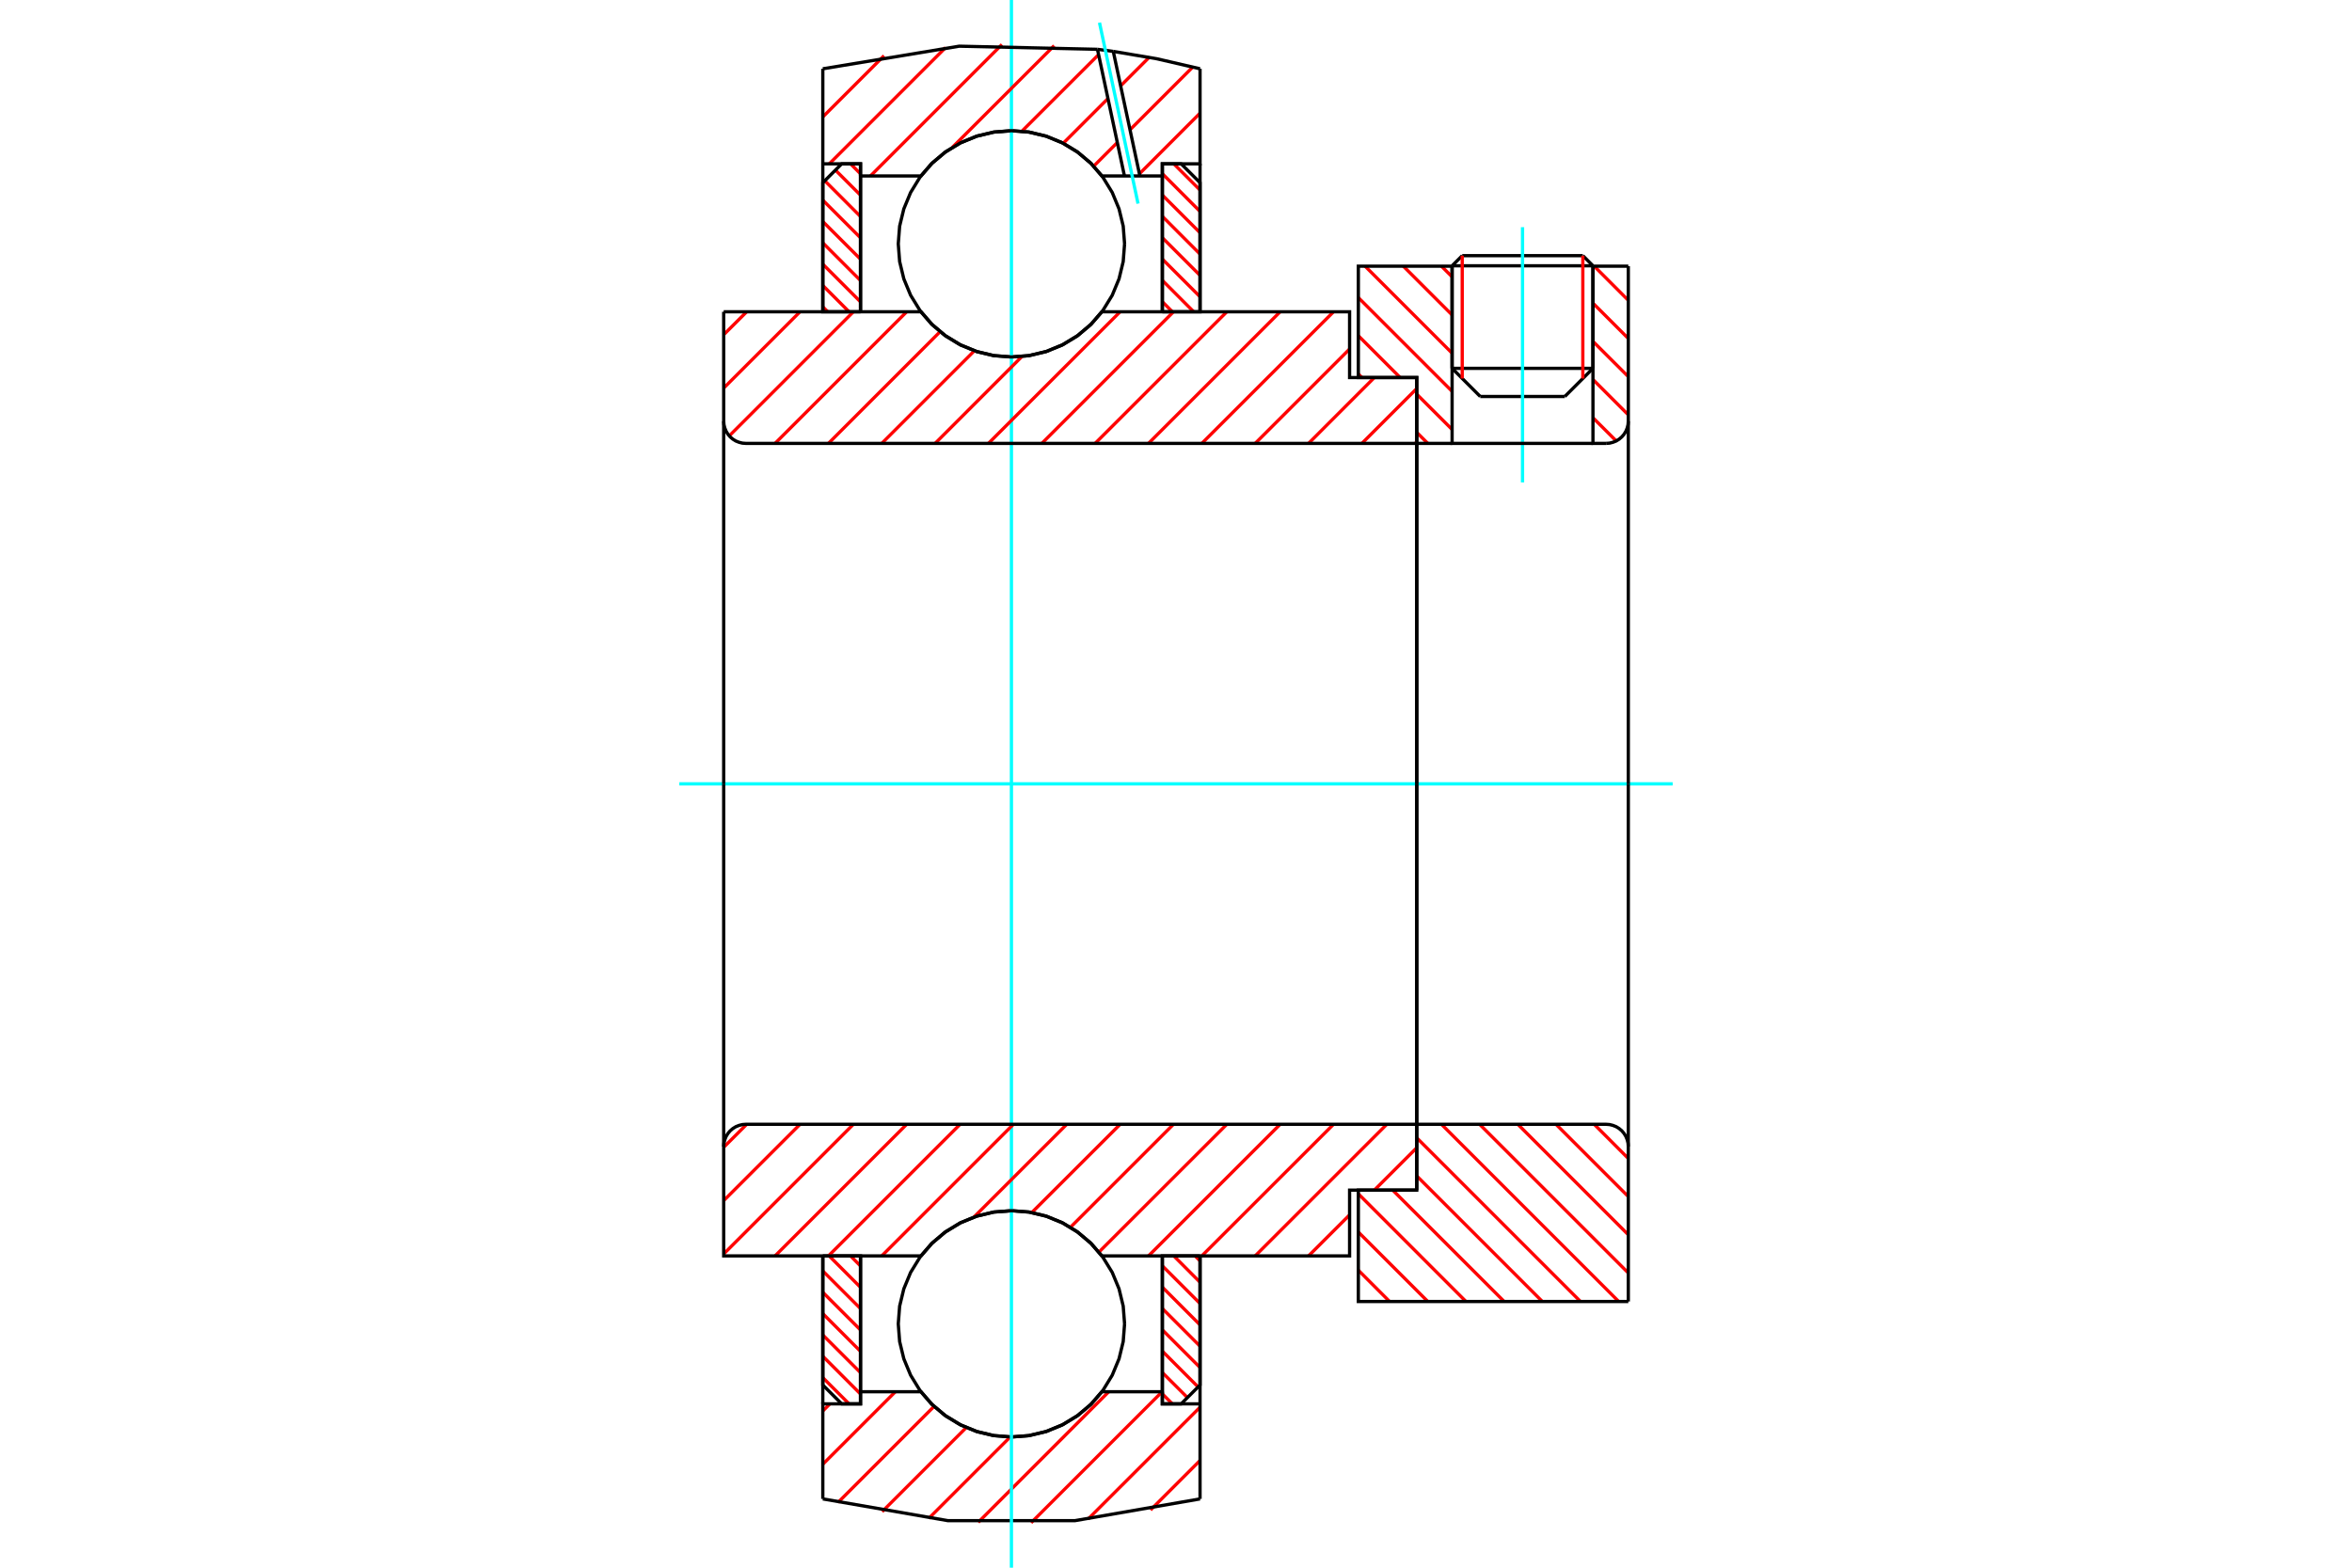 <?xml version="1.0" standalone="no"?>
<!DOCTYPE svg PUBLIC "-//W3C//DTD SVG 1.1//EN"
	"http://www.w3.org/Graphics/SVG/1.1/DTD/svg11.dtd">
<svg xmlns="http://www.w3.org/2000/svg" height="100%" width="100%" viewBox="0 0 36000 24000">
	<rect x="-1800" y="-1200" width="39600" height="26400" style="fill:#FFF"/>
	<g style="fill:none; fill-rule:evenodd" transform="matrix(1 0 0 1 0 0)">
		<g style="fill:none; stroke:#000; stroke-width:50; shape-rendering:geometricPrecision">
			<line x1="24382" y1="4069" x2="22226" y2="4069"/>
			<line x1="22381" y1="3914" x2="24227" y2="3914"/>
			<line x1="22226" y1="5639" x2="24382" y2="5639"/>
			<line x1="23951" y1="6070" x2="22657" y2="6070"/>
			<line x1="22381" y1="3914" x2="22226" y2="4069"/>
			<line x1="24382" y1="4069" x2="24227" y2="3914"/>
			<line x1="23951" y1="6070" x2="24382" y2="5639"/>
			<line x1="22226" y1="5639" x2="22657" y2="6070"/>
			<line x1="22226" y1="4069" x2="22226" y2="5639"/>
			<line x1="24382" y1="5639" x2="24382" y2="4069"/>
		</g>
		<g style="fill:none; stroke:#0FF; stroke-width:50; shape-rendering:geometricPrecision">
			<line x1="23304" y1="7385" x2="23304" y2="3478"/>
		</g>
		<g style="fill:none; stroke:#F00; stroke-width:50; shape-rendering:geometricPrecision">
			<line x1="24227" y1="3914" x2="24227" y2="5795"/>
			<line x1="22381" y1="5795" x2="22381" y2="3914"/>
			<line x1="12594" y1="21090" x2="12996" y2="21492"/>
			<line x1="12594" y1="20763" x2="13171" y2="21341"/>
			<line x1="12594" y1="20437" x2="13171" y2="21014"/>
			<line x1="12594" y1="20110" x2="13171" y2="20688"/>
			<line x1="12594" y1="19784" x2="13171" y2="20361"/>
			<line x1="12594" y1="19457" x2="13171" y2="20034"/>
			<line x1="12691" y1="19227" x2="13171" y2="19708"/>
			<line x1="13018" y1="19227" x2="13171" y2="19381"/>
		</g>
		<g style="fill:none; stroke:#000; stroke-width:50; shape-rendering:geometricPrecision">
			<polyline points="12594,19227 12594,21203 12883,21492 13171,21492 13171,19227 12594,19227"/>
		</g>
		<g style="fill:none; stroke:#0FF; stroke-width:50; shape-rendering:geometricPrecision">
			<line x1="10398" y1="12000" x2="25602" y2="12000"/>
		</g>
		<g style="fill:none; stroke:#F00; stroke-width:50; shape-rendering:geometricPrecision">
			<line x1="12594" y1="4697" x2="12669" y2="4773"/>
			<line x1="12594" y1="4370" x2="12996" y2="4773"/>
			<line x1="12594" y1="4044" x2="13171" y2="4621"/>
			<line x1="12594" y1="3717" x2="13171" y2="4295"/>
			<line x1="12594" y1="3391" x2="13171" y2="3968"/>
			<line x1="12594" y1="3064" x2="13171" y2="3641"/>
			<line x1="12624" y1="2767" x2="13171" y2="3315"/>
			<line x1="12787" y1="2604" x2="13171" y2="2988"/>
			<line x1="13018" y1="2508" x2="13171" y2="2661"/>
		</g>
		<g style="fill:none; stroke:#000; stroke-width:50; shape-rendering:geometricPrecision">
			<polyline points="13171,4773 13171,2508 12883,2508 12594,2797 12594,4773 13171,4773"/>
		</g>
		<g style="fill:none; stroke:#F00; stroke-width:50; shape-rendering:geometricPrecision">
			<line x1="18292" y1="19227" x2="18368" y2="19303"/>
			<line x1="17966" y1="19227" x2="18368" y2="19630"/>
			<line x1="17791" y1="19379" x2="18368" y2="19956"/>
			<line x1="17791" y1="19705" x2="18368" y2="20283"/>
			<line x1="17791" y1="20032" x2="18368" y2="20609"/>
			<line x1="17791" y1="20359" x2="18368" y2="20936"/>
			<line x1="17791" y1="20685" x2="18338" y2="21233"/>
			<line x1="17791" y1="21012" x2="18175" y2="21396"/>
			<line x1="17791" y1="21339" x2="17944" y2="21492"/>
		</g>
		<g style="fill:none; stroke:#000; stroke-width:50; shape-rendering:geometricPrecision">
			<polyline points="18368,19227 18368,21203 18079,21492 17791,21492 17791,19227 18368,19227"/>
		</g>
		<g style="fill:none; stroke:#F00; stroke-width:50; shape-rendering:geometricPrecision">
			<line x1="17966" y1="2508" x2="18368" y2="2910"/>
			<line x1="17791" y1="2659" x2="18368" y2="3237"/>
			<line x1="17791" y1="2986" x2="18368" y2="3563"/>
			<line x1="17791" y1="3312" x2="18368" y2="3890"/>
			<line x1="17791" y1="3639" x2="18368" y2="4216"/>
			<line x1="17791" y1="3966" x2="18368" y2="4543"/>
			<line x1="17791" y1="4292" x2="18271" y2="4773"/>
			<line x1="17791" y1="4619" x2="17944" y2="4773"/>
		</g>
		<g style="fill:none; stroke:#000; stroke-width:50; shape-rendering:geometricPrecision">
			<polyline points="17791,4773 17791,2508 18079,2508 18368,2797 18368,4773 17791,4773"/>
			<polyline points="17213,3733 17192,3462 17128,3198 17024,2947 16882,2715 16706,2508 16499,2332 16267,2190 16016,2086 15752,2022 15481,2001 15210,2022 14946,2086 14695,2190 14463,2332 14256,2508 14080,2715 13938,2947 13834,3198 13770,3462 13749,3733 13770,4004 13834,4269 13938,4520 14080,4751 14256,4958 14463,5135 14695,5277 14946,5381 15210,5444 15481,5465 15752,5444 16016,5381 16267,5277 16499,5135 16706,4958 16882,4751 17024,4520 17128,4269 17192,4004 17213,3733"/>
			<polyline points="17213,20267 17192,19996 17128,19731 17024,19480 16882,19249 16706,19042 16499,18865 16267,18723 16016,18619 15752,18556 15481,18535 15210,18556 14946,18619 14695,18723 14463,18865 14256,19042 14080,19249 13938,19480 13834,19731 13770,19996 13749,20267 13770,20538 13834,20802 13938,21053 14080,21285 14256,21492 14463,21668 14695,21810 14946,21914 15210,21978 15481,21999 15752,21978 16016,21914 16267,21810 16499,21668 16706,21492 16882,21285 17024,21053 17128,20802 17192,20538 17213,20267"/>
		</g>
		<g style="fill:none; stroke:#F00; stroke-width:50; shape-rendering:geometricPrecision">
			<line x1="24401" y1="17212" x2="24923" y2="17735"/>
			<line x1="23816" y1="17212" x2="24923" y2="18319"/>
			<line x1="23232" y1="17212" x2="24923" y2="18903"/>
			<line x1="22647" y1="17212" x2="24923" y2="19488"/>
			<line x1="22063" y1="17212" x2="24776" y2="19925"/>
			<line x1="21685" y1="17419" x2="24191" y2="19925"/>
			<line x1="21685" y1="18003" x2="23607" y2="19925"/>
			<line x1="21317" y1="18220" x2="23023" y2="19925"/>
			<line x1="20791" y1="18277" x2="22438" y2="19925"/>
			<line x1="20791" y1="18862" x2="21854" y2="19925"/>
			<line x1="20791" y1="19446" x2="21269" y2="19925"/>
		</g>
		<g style="fill:none; stroke:#000; stroke-width:50; shape-rendering:geometricPrecision">
			<line x1="24923" y1="12000" x2="24923" y2="19925"/>
			<polyline points="24923,17552 24919,17499 24906,17447 24886,17398 24858,17352 24824,17312 24783,17277 24738,17249 24688,17229 24637,17216 24583,17212 21685,17212 21685,12000"/>
			<polyline points="21685,17212 21685,18220 20791,18220 20791,19925 24923,19925"/>
		</g>
		<g style="fill:none; stroke:#F00; stroke-width:50; shape-rendering:geometricPrecision">
			<line x1="24401" y1="4075" x2="24923" y2="4598"/>
			<line x1="24382" y1="4641" x2="24923" y2="5182"/>
			<line x1="24382" y1="5226" x2="24923" y2="5766"/>
			<line x1="24382" y1="5810" x2="24923" y2="6351"/>
			<line x1="22063" y1="4075" x2="22226" y2="4238"/>
			<line x1="24382" y1="6395" x2="24738" y2="6750"/>
			<line x1="21479" y1="4075" x2="22226" y2="4822"/>
			<line x1="20894" y1="4075" x2="22226" y2="5407"/>
			<line x1="20791" y1="4556" x2="22226" y2="5991"/>
			<line x1="20791" y1="5140" x2="21431" y2="5780"/>
			<line x1="21685" y1="6035" x2="22226" y2="6575"/>
			<line x1="20791" y1="5725" x2="20846" y2="5780"/>
			<line x1="21685" y1="6619" x2="21854" y2="6788"/>
		</g>
		<g style="fill:none; stroke:#000; stroke-width:50; shape-rendering:geometricPrecision">
			<line x1="24923" y1="12000" x2="24923" y2="4075"/>
			<polyline points="24583,6788 24637,6784 24688,6771 24738,6751 24783,6723 24824,6688 24858,6648 24886,6602 24906,6553 24919,6501 24923,6448"/>
			<polyline points="24583,6788 24382,6788 24382,4075"/>
			<polyline points="24382,6788 22226,6788 22226,4075"/>
			<polyline points="22226,6788 21685,6788 21685,12000"/>
			<polyline points="21685,6788 21685,5780 20791,5780 20791,4075 22226,4075"/>
			<line x1="24382" y1="4075" x2="24923" y2="4075"/>
		</g>
		<g style="fill:none; stroke:#F00; stroke-width:50; shape-rendering:geometricPrecision">
			<line x1="18368" y1="22359" x2="17610" y2="23117"/>
			<line x1="18368" y1="21543" x2="16654" y2="23256"/>
			<line x1="17788" y1="21306" x2="15782" y2="23312"/>
			<line x1="16971" y1="21306" x2="14973" y2="23305"/>
			<line x1="15463" y1="21998" x2="14215" y2="23246"/>
			<line x1="14790" y1="21854" x2="13502" y2="23142"/>
			<line x1="14297" y1="21531" x2="12827" y2="23001"/>
			<line x1="13705" y1="21306" x2="12594" y2="22417"/>
			<line x1="12703" y1="21492" x2="12594" y2="21601"/>
		</g>
		<g style="fill:none; stroke:#000; stroke-width:50; shape-rendering:geometricPrecision">
			<polyline points="18368,19227 18368,21492 18368,22947"/>
			<polyline points="12594,22947 14509,23280 16453,23280 18368,22947"/>
			<polyline points="12594,22947 12594,21492 13171,21492 13171,21306 13171,19227"/>
			<polyline points="13171,21306 14095,21306 14272,21507 14477,21678 14706,21816 14954,21917 15214,21978 15481,21999 15748,21978 16008,21917 16256,21816 16485,21678 16690,21507 16867,21306 17791,21306 17791,19227"/>
			<polyline points="17791,21306 17791,21492 18368,21492"/>
			<line x1="12594" y1="21492" x2="12594" y2="19227"/>
		</g>
		<g style="fill:none; stroke:#0FF; stroke-width:50; shape-rendering:geometricPrecision">
			<line x1="15481" y1="24000" x2="15481" y2="0"/>
		</g>
		<g style="fill:none; stroke:#F00; stroke-width:50; shape-rendering:geometricPrecision">
			<line x1="18368" y1="1732" x2="17440" y2="2661"/>
			<line x1="18256" y1="1027" x2="17296" y2="1987"/>
			<line x1="17102" y1="2182" x2="16740" y2="2544"/>
			<line x1="17588" y1="879" x2="17153" y2="1314"/>
			<line x1="16958" y1="1509" x2="16273" y2="2194"/>
			<line x1="16815" y1="836" x2="15641" y2="2009"/>
			<line x1="16135" y1="699" x2="14577" y2="2256"/>
			<line x1="15336" y1="681" x2="13323" y2="2694"/>
			<line x1="14473" y1="728" x2="12693" y2="2508"/>
			<line x1="13531" y1="853" x2="12594" y2="1790"/>
		</g>
		<g style="fill:none; stroke:#000; stroke-width:50; shape-rendering:geometricPrecision">
			<polyline points="12594,4773 12594,2508 12594,1053"/>
			<polyline points="16798,755 14682,707 12594,1053"/>
			<polyline points="17040,787 16919,770 16798,755"/>
			<polyline points="18368,1053 17708,900 17040,787"/>
			<polyline points="18368,1053 18368,2508 17791,2508 17791,2694 17791,4773"/>
			<polyline points="17791,2694 17447,2694 17211,2694 16867,2694 16690,2493 16485,2322 16256,2184 16008,2083 15748,2022 15481,2001 15214,2022 14954,2083 14706,2184 14477,2322 14272,2493 14095,2694 13171,2694 13171,4773"/>
			<polyline points="13171,2694 13171,2508 12594,2508"/>
			<line x1="18368" y1="2508" x2="18368" y2="4773"/>
		</g>
		<g style="fill:none; stroke:#0FF; stroke-width:50; shape-rendering:geometricPrecision">
			<line x1="17419" y1="3117" x2="16829" y2="347"/>
		</g>
		<g style="fill:none; stroke:#000; stroke-width:50; shape-rendering:geometricPrecision">
			<line x1="17211" y1="2694" x2="16798" y2="755"/>
			<line x1="17447" y1="2694" x2="17040" y2="787"/>
		</g>
		<g style="fill:none; stroke:#F00; stroke-width:50; shape-rendering:geometricPrecision">
			<line x1="21685" y1="17571" x2="21036" y2="18220"/>
			<line x1="20657" y1="18599" x2="20029" y2="19227"/>
			<line x1="21227" y1="17212" x2="19212" y2="19227"/>
			<line x1="20411" y1="17212" x2="18395" y2="19227"/>
			<line x1="19594" y1="17212" x2="17579" y2="19227"/>
			<line x1="18778" y1="17212" x2="16820" y2="19169"/>
			<line x1="17961" y1="17212" x2="16384" y2="18789"/>
			<line x1="17145" y1="17212" x2="15793" y2="18563"/>
			<line x1="16328" y1="17212" x2="14907" y2="18633"/>
			<line x1="15511" y1="17212" x2="13496" y2="19227"/>
			<line x1="14695" y1="17212" x2="12680" y2="19227"/>
			<line x1="13878" y1="17212" x2="11863" y2="19227"/>
			<line x1="13062" y1="17212" x2="11077" y2="19197"/>
			<line x1="12245" y1="17212" x2="11077" y2="18380"/>
			<line x1="11429" y1="17212" x2="11077" y2="17564"/>
		</g>
		<g style="fill:none; stroke:#000; stroke-width:50; shape-rendering:geometricPrecision">
			<line x1="21685" y1="12000" x2="21685" y2="18220"/>
			<polyline points="21685,17212 11417,17212 11363,17216 11312,17229 11262,17249 11217,17277 11176,17312 11142,17352 11114,17398 11094,17447 11081,17499 11077,17552 11077,19227 11654,19227 14095,19227"/>
			<polyline points="16867,19227 16690,19026 16485,18855 16256,18717 16008,18617 15748,18555 15481,18535 15214,18555 14954,18617 14706,18717 14477,18855 14272,19026 14095,19227"/>
			<polyline points="16867,19227 20657,19227 20657,18220 21685,18220"/>
			<line x1="11077" y1="12000" x2="11077" y2="17552"/>
		</g>
		<g style="fill:none; stroke:#F00; stroke-width:50; shape-rendering:geometricPrecision">
			<line x1="21685" y1="6765" x2="21662" y2="6788"/>
			<line x1="21685" y1="5948" x2="20845" y2="6788"/>
			<line x1="21036" y1="5780" x2="20029" y2="6788"/>
			<line x1="20657" y1="5343" x2="19212" y2="6788"/>
			<line x1="20411" y1="4773" x2="18395" y2="6788"/>
			<line x1="19594" y1="4773" x2="17579" y2="6788"/>
			<line x1="18778" y1="4773" x2="16762" y2="6788"/>
			<line x1="17961" y1="4773" x2="15946" y2="6788"/>
			<line x1="17145" y1="4773" x2="15129" y2="6788"/>
			<line x1="15643" y1="5457" x2="14313" y2="6788"/>
			<line x1="14915" y1="5369" x2="13496" y2="6788"/>
			<line x1="14389" y1="5078" x2="12680" y2="6788"/>
			<line x1="13878" y1="4773" x2="11863" y2="6788"/>
			<line x1="13062" y1="4773" x2="11162" y2="6673"/>
			<line x1="12245" y1="4773" x2="11077" y2="5941"/>
			<line x1="11429" y1="4773" x2="11077" y2="5124"/>
		</g>
		<g style="fill:none; stroke:#000; stroke-width:50; shape-rendering:geometricPrecision">
			<line x1="11077" y1="12000" x2="11077" y2="4773"/>
			<polyline points="11077,6448 11081,6501 11094,6553 11114,6602 11142,6648 11176,6688 11217,6723 11262,6751 11312,6771 11363,6784 11417,6788 21685,6788 21685,5780 20657,5780 20657,4773 16867,4773"/>
			<polyline points="14095,4773 14272,4974 14477,5145 14706,5283 14954,5383 15214,5445 15481,5465 15748,5445 16008,5383 16256,5283 16485,5145 16690,4974 16867,4773"/>
			<polyline points="14095,4773 11654,4773 11077,4773"/>
			<line x1="21685" y1="12000" x2="21685" y2="6788"/>
		</g>
	</g>
</svg>
